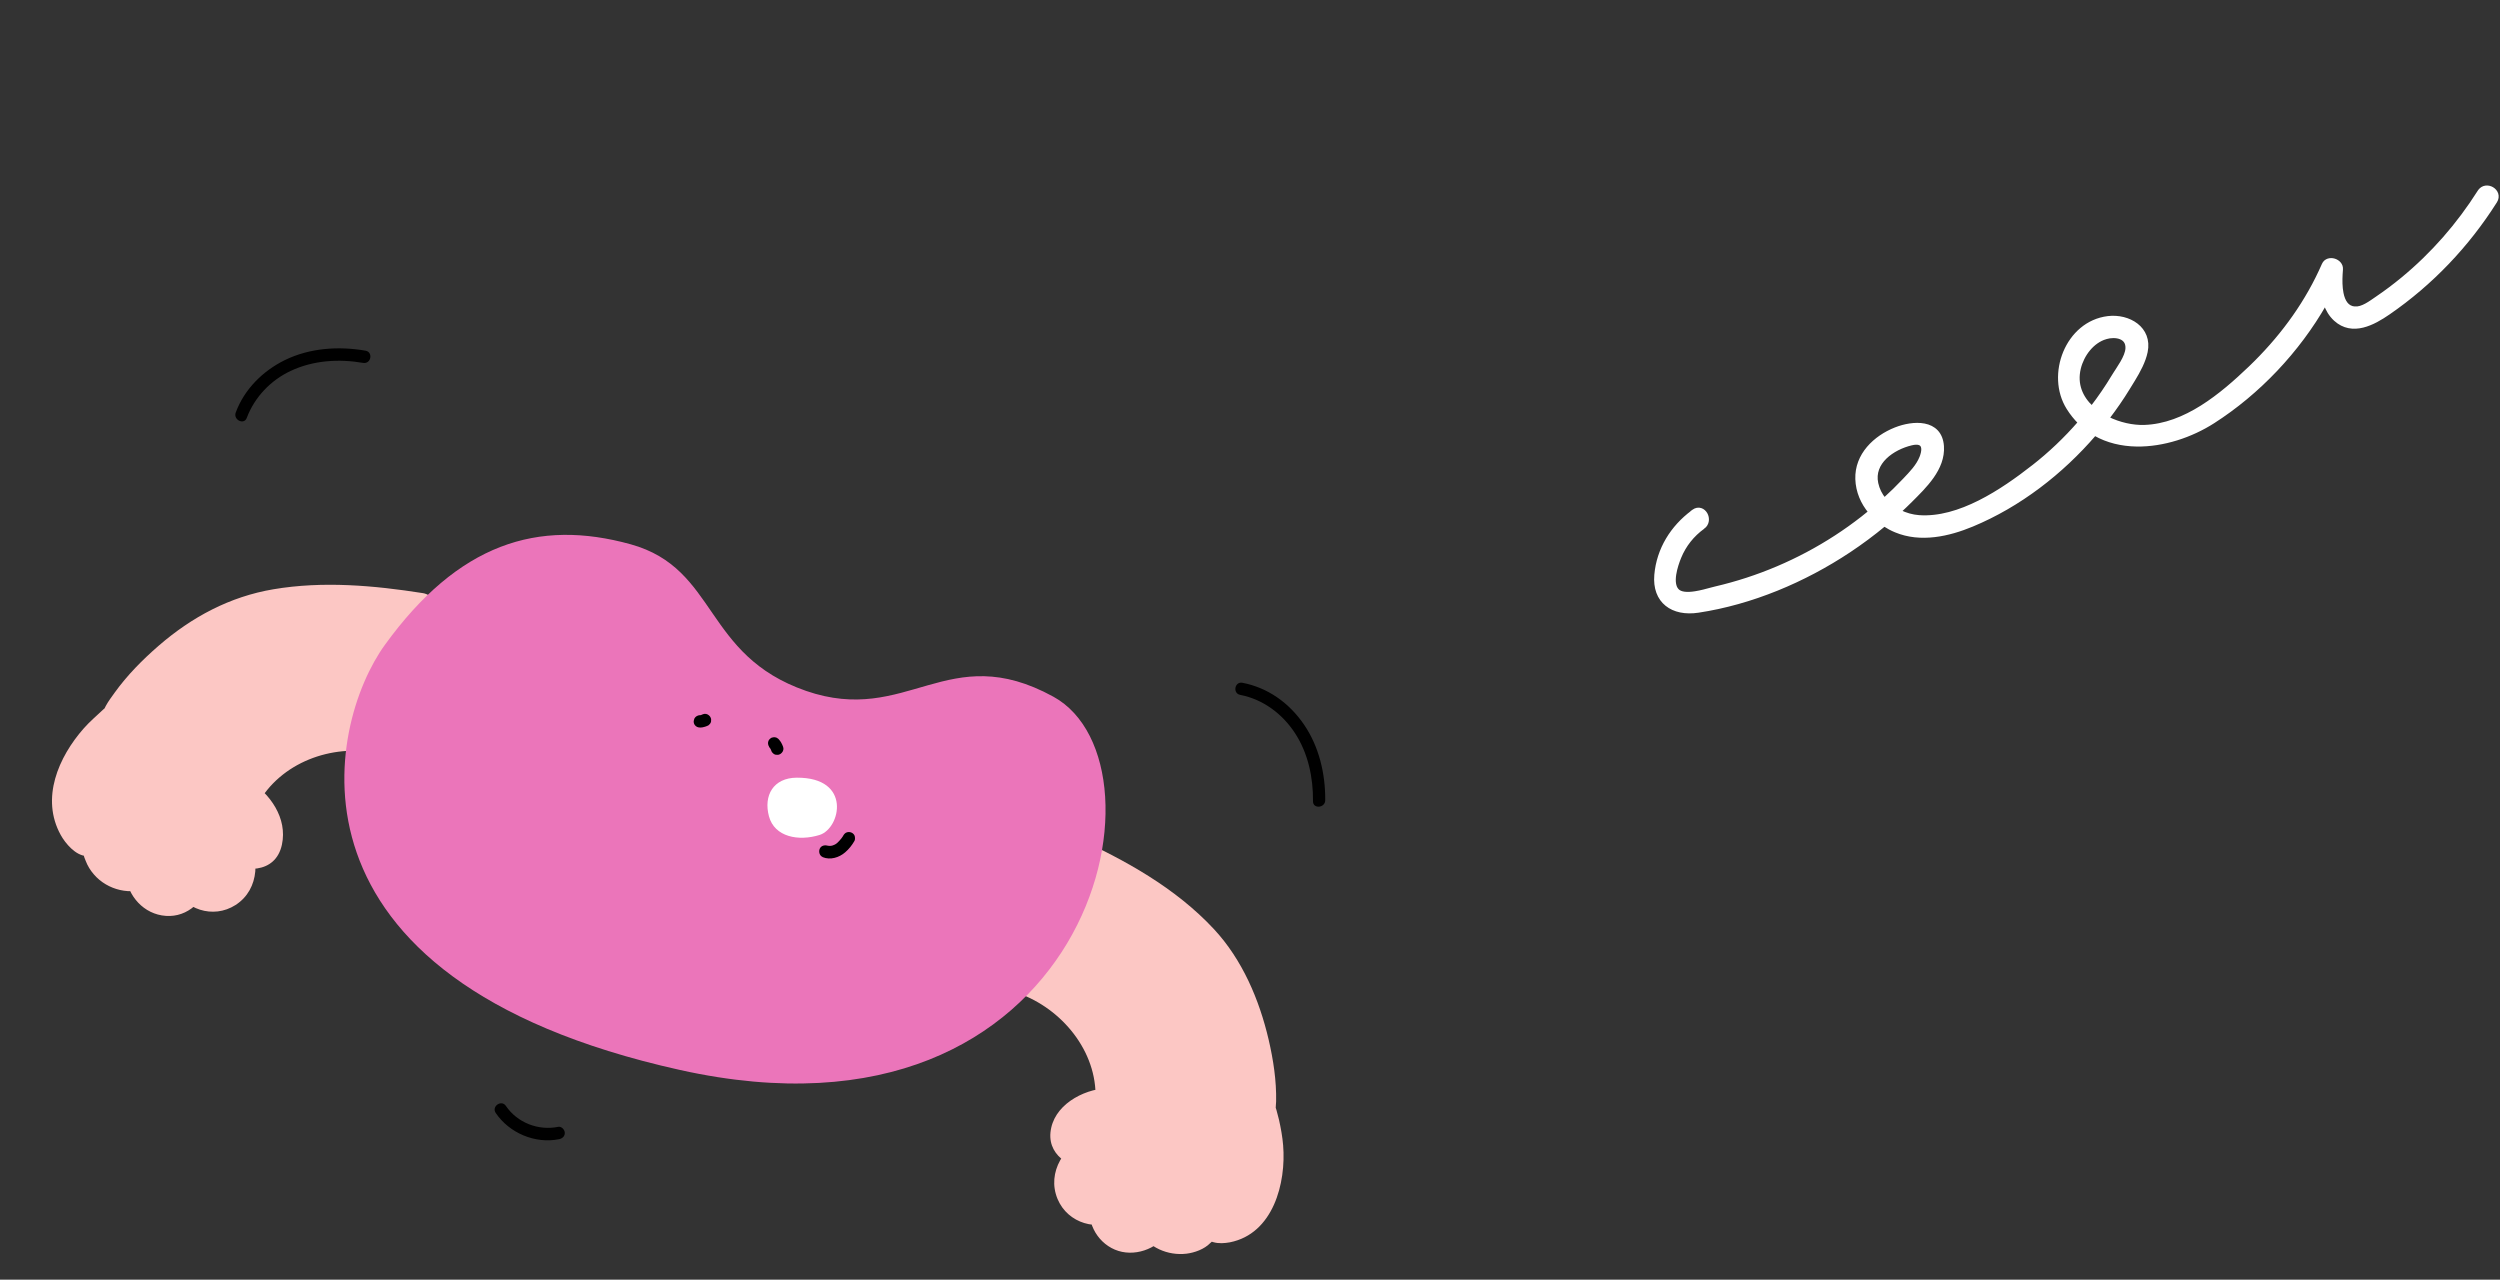 <svg width="379" height="194" viewBox="0 0 379 194" fill="none" xmlns="http://www.w3.org/2000/svg">
<rect x="0" y="0" width="379" height="194" fill="#333333" stroke="none"/>
<path d="M168.797 167.749C166.645 167.584 164.415 168.468 162.962 170.082C162.372 170.714 161.896 171.557 162.024 172.415C162.28 174.132 164.492 174.593 166.229 174.644C163.974 175.353 162.224 177.766 162.713 180.076C163.202 182.386 166.271 183.876 168.18 182.459C167.454 184.149 168.502 186.314 170.248 186.936C171.994 187.559 174.055 186.663 174.97 185.084C176.159 187.408 179.657 188.103 181.635 186.415C182.173 185.963 182.668 185.332 183.375 185.309C183.759 185.284 184.139 185.487 184.5 185.59C185.869 185.992 187.244 185.218 188.372 184.342C193.237 180.562 191.924 172.161 190.624 168.47C191.186 160.298 187.677 148.744 182.044 142.8C176.41 136.856 169.109 132.772 161.637 129.415L156.235 148.299C163.941 151.206 169.678 159.598 168.812 167.771L168.797 167.749Z" fill="#FCC7C4"/>
<path d="M168.549 164.952C164.904 164.856 160.228 167.077 159.367 170.962C158.454 175.028 162.175 177.207 165.708 177.396L165.251 171.999C161.428 173.502 158.616 177.677 160.333 181.786C161.897 185.488 166.408 186.767 169.754 184.758L165.408 181.953C164.502 184.938 166.158 188.239 169.013 189.444C171.867 190.648 175.358 189.406 177.07 186.891L172.635 186.651C174.141 189.108 177.019 190.393 179.87 190.059C181.113 189.906 182.576 189.376 183.465 188.457C183.627 188.297 183.829 188.125 184.006 187.986C183.699 188.215 182.32 187.868 183.983 188.324C184.777 188.545 185.662 188.479 186.447 188.337C193.024 187.033 194.997 179.346 194.523 173.623C194.418 172.332 194.18 171.036 193.898 169.77C193.78 169.274 193.659 168.796 193.519 168.315C193.265 167.415 193.387 168.101 193.402 168.332C193.369 167.889 193.456 167.411 193.459 166.976C193.523 163.818 193.035 160.673 192.324 157.602C190.907 151.535 188.33 145.485 184.048 140.87C178.226 134.607 170.537 130.356 162.843 126.864C161.057 126.045 159.38 127.124 158.868 128.89C157.073 135.186 155.278 141.482 153.465 147.775C153.151 148.875 153.956 150.389 154.999 150.807C161.51 153.4 166.661 160.015 166.039 167.265C165.733 170.815 171.254 171.861 171.549 168.271C172.361 158.626 166.426 149.344 157.438 145.767L158.972 148.799C160.767 142.503 162.561 136.207 164.374 129.915L160.398 131.941C167.355 135.108 174.232 138.812 179.617 144.35C184.029 148.875 186.454 155.448 187.418 161.603C187.88 164.477 187.477 167.516 188.227 170.272C188.91 172.769 189.264 175.509 188.798 178.062C188.556 179.385 188.088 180.703 187.13 181.686C186.731 182.107 186.104 182.733 185.538 182.819C184.731 182.976 183.95 182.472 183.087 182.523C181.068 182.667 178.886 186.198 177.233 183.505C176.37 182.095 173.802 181.815 172.798 183.264C172.069 184.346 170.323 184.862 170.893 182.992C171.656 180.475 168.399 179.083 166.546 180.187C166.078 180.462 165.529 179.831 165.428 179.452C165.173 178.456 166.389 177.615 167.146 177.317C169.496 176.399 169.639 172.079 166.689 171.92C166.143 171.896 165.602 171.74 165.071 171.738C164.067 171.726 164.882 171.836 165.28 171.738C165.776 171.62 166.307 170.996 166.853 170.811C167.563 170.561 168.266 170.556 169.021 170.58C172.611 170.666 172.093 165.087 168.521 165.004L168.549 164.952Z" fill="#FCC7C4"/>
<path d="M36.492 120.785C38.385 121.851 39.755 123.809 40.087 125.939C40.215 126.797 40.173 127.757 39.598 128.412C38.451 129.702 36.328 128.858 34.859 127.964C36.344 129.81 36.485 132.778 34.818 134.428C33.15 136.079 29.759 135.63 28.949 133.414C28.62 135.214 26.553 136.45 24.774 136.011C22.994 135.572 21.743 133.693 21.851 131.852C19.587 133.128 16.284 131.785 15.564 129.281C15.366 128.6 15.301 127.81 14.73 127.402C14.412 127.173 14.004 127.118 13.625 127.01C12.259 126.59 11.547 125.189 11.074 123.831C9.104 117.986 14.806 111.702 17.934 109.331C21.967 102.21 31.271 94.495 39.241 92.628C47.211 90.762 55.563 91.376 63.638 92.679L57.75 111.418C49.714 109.59 40.302 113.433 36.517 120.751L36.492 120.785Z" fill="#FCC7C4"/>
<path d="M35.275 123.295C35.786 123.616 36.221 124.037 36.567 124.537C36.912 125.037 36.968 125.768 37.294 126.169L37.343 126.728C38.07 126.387 38.14 126.21 37.561 126.161C37.314 125.85 36.427 125.612 36.068 125.395C33.58 123.954 31.011 127.318 32.545 129.515C33.026 130.21 33.641 131.518 32.911 132.296C32.698 132.523 31.763 132.865 31.558 132.429C30.321 129.85 26.982 130.151 26.16 132.886C26.015 133.372 25.482 133.274 25.187 133.126C24.611 132.85 24.631 132.113 24.615 131.579C24.586 129.865 22.435 128.448 20.876 129.188C17.951 130.552 18.184 126.571 16.525 125.262C15.3 124.28 14.218 124.595 13.68 122.864C13.323 121.698 13.394 120.478 13.759 119.311C14.568 116.649 16.53 114.218 18.572 112.389C20.614 110.56 21.945 108.051 23.832 105.928C28.022 101.17 33.669 96.849 39.927 95.316C47.495 93.471 55.517 94.233 63.117 95.431L60.865 92.173C58.909 98.42 56.934 104.664 54.977 110.912L58.235 108.66C48.816 106.713 38.62 111 33.989 119.53C32.251 122.705 37.313 125.129 39.028 121.969C42.488 115.597 50.317 112.737 57.229 114.17C58.839 114.502 60.038 113.335 60.487 111.918C62.444 105.67 64.419 99.426 66.375 93.179C66.824 91.761 65.471 90.129 64.123 89.921C56.669 88.75 48.957 88.063 41.456 89.332C34.857 90.443 29.094 93.528 24.044 97.901C21.587 100.034 19.282 102.365 17.375 105.015C16.917 105.653 16.415 106.321 16.042 107.012C15.506 107.976 16.211 107.023 15.613 107.597C14.625 108.537 13.618 109.378 12.709 110.408C8.856 114.772 6.138 121.032 9.205 126.583C9.919 127.871 11.447 129.687 13.082 129.777C12.631 129.752 12.846 128.785 12.685 129.458C12.641 129.697 12.896 130.275 12.988 130.5C13.283 131.275 13.709 131.96 14.242 132.57C16.293 134.956 19.893 135.822 22.759 134.466L19.02 132.076C19.063 135.272 21.296 138.223 24.516 138.773C27.958 139.363 30.72 137.02 31.652 133.888L26.255 134.345C27.929 137.858 32.279 139.393 35.718 137.193C39.438 134.797 39.48 129.681 37.128 126.348L33.605 130.468C36.778 132.319 41.759 132.583 42.738 128.055C43.607 124.019 40.93 120.285 37.677 118.249C34.609 116.341 32.222 121.409 35.238 123.289L35.275 123.295Z" fill="#FCC7C4"/>
<path d="M122.17 104.731C137.612 110.074 143.658 96.811 159.699 105.622C178.499 115.963 165.349 176.04 103.081 162.206C40.813 148.371 49.619 109.801 58.345 97.767C69.46 82.412 81.525 78.598 95.631 82.52C108.851 86.205 106.607 99.328 122.189 104.734L122.17 104.731Z" fill="#EB75BA"/>
<path d="M116.579 113.218C116.706 113.355 116.807 113.526 116.909 113.696L116.796 113.486C116.852 113.591 116.906 113.715 116.941 113.835C116.976 113.955 117.032 114.06 117.132 114.136C117.211 114.226 117.293 114.298 117.415 114.358C117.536 114.418 117.647 114.438 117.782 114.425C117.91 114.448 118.027 114.432 118.151 114.378L118.361 114.265C118.492 114.175 118.592 114.041 118.674 113.904L118.754 113.672C118.784 113.507 118.775 113.353 118.71 113.19C118.636 112.968 118.523 112.757 118.409 112.547C118.323 112.398 118.229 112.286 118.121 112.152C118.046 112.044 117.964 111.972 117.86 111.915C117.76 111.84 117.657 111.783 117.525 111.778C117.396 111.754 117.283 111.753 117.163 111.788C117.046 111.804 116.925 111.839 116.835 111.918L116.655 112.074C116.536 112.205 116.472 112.345 116.442 112.51L116.435 112.756C116.445 112.909 116.51 113.073 116.6 113.203L116.579 113.218Z" fill="black"/>
<path d="M106.199 110.299C106.407 110.299 106.626 110.244 106.826 110.185C106.965 110.154 107.089 110.1 107.212 110.047C107.333 110.012 107.438 109.955 107.513 109.855C107.603 109.777 107.675 109.695 107.735 109.573C107.796 109.451 107.816 109.341 107.802 109.206C107.826 109.077 107.809 108.96 107.756 108.837L107.643 108.626C107.552 108.496 107.419 108.396 107.282 108.314L107.05 108.233C106.885 108.203 106.731 108.213 106.567 108.278C106.44 108.35 106.302 108.382 106.16 108.432L106.397 108.38C106.277 108.415 106.16 108.432 106.028 108.426C105.893 108.44 105.791 108.478 105.685 108.535C105.58 108.591 105.475 108.648 105.4 108.748C105.306 108.845 105.249 108.949 105.226 109.077C105.184 109.202 105.164 109.313 105.159 109.444L105.21 109.682C105.257 109.842 105.35 109.954 105.481 110.073L105.684 110.205C105.843 110.272 106.008 110.302 106.18 110.295L106.199 110.299Z" fill="black"/>
<path d="M120.792 117.897C129.17 117.851 127.437 125.582 124.256 126.577C121.076 127.571 117.421 126.904 116.573 123.751C115.726 120.597 117.241 117.913 120.792 117.897Z" fill="white"/>
<path d="M124.723 129.945C125.87 130.42 127.218 130.002 128.12 129.218C128.705 128.717 129.15 128.153 129.537 127.484C129.648 127.295 129.631 126.969 129.576 126.751C129.521 126.532 129.313 126.323 129.102 126.228C128.874 126.129 128.613 126.1 128.369 126.189C128.126 126.277 127.982 126.44 127.846 126.662C127.793 126.748 127.743 126.814 127.708 126.903L127.84 126.699C127.657 126.97 127.479 127.222 127.245 127.464C127.198 127.512 127.151 127.56 127.104 127.609C127.101 127.627 126.949 127.732 126.964 127.754C126.964 127.754 127.166 127.582 127.032 127.691C127.011 127.706 126.986 127.739 126.964 127.754C126.92 127.784 126.874 127.832 126.83 127.862C126.743 127.922 126.653 128.001 126.551 128.039C126.529 128.054 126.443 128.114 126.424 128.111C126.424 128.111 126.653 128.001 126.551 128.039C126.533 128.036 126.508 128.069 126.489 128.066C126.322 128.149 126.162 128.196 125.983 128.239L126.22 128.188C126.005 128.224 125.79 128.261 125.584 128.242L125.83 128.249C125.679 128.241 125.514 128.211 125.352 128.162L125.584 128.242C125.584 128.242 125.547 128.236 125.529 128.232C125.068 128.053 124.495 128.176 124.273 128.667C124.079 129.106 124.232 129.723 124.708 129.923L124.723 129.945Z" fill="black"/>
<path d="M84.616 170.829C81.619 171.44 78.427 170.212 76.692 167.656C76.02 166.66 74.478 167.726 75.15 168.722C77.212 171.774 81.14 173.44 84.768 172.698C85.261 172.598 85.668 172.236 85.619 171.677C85.57 171.212 85.108 170.729 84.597 170.826L84.616 170.829Z" fill="black"/>
<path d="M188.028 105.347C191.474 106.014 194.412 108.22 196.31 111.129C198.313 114.19 199.086 117.861 199.051 121.479C199.042 122.673 200.914 122.503 200.905 121.305C200.933 117.306 199.974 113.202 197.699 109.864C195.423 106.526 192.177 104.244 188.345 103.507C187.17 103.292 186.838 105.111 188.01 105.344L188.028 105.347Z" fill="black"/>
<path d="M37.411 63.352C38.593 60.208 41.032 57.655 44.063 56.234C47.489 54.62 51.367 54.379 55.065 55.017C56.266 55.198 56.597 53.379 55.422 53.165C51.338 52.457 46.978 52.743 43.207 54.579C39.851 56.225 37.049 58.996 35.739 62.534C35.325 63.654 36.998 64.472 37.411 63.352Z" fill="black"/>
<path d="M376.796 28.389C377.157 28.331 377.525 28.42 377.826 28.599C378.127 28.779 378.377 29.06 378.489 29.405C378.602 29.756 378.563 30.155 378.319 30.541C374.1 37.213 368.618 42.984 362.111 47.465C360.974 48.248 359.608 49.077 358.204 49.421C356.786 49.768 355.315 49.622 354.019 48.437C353.29 47.77 352.807 46.938 352.495 46.037C348.403 53.209 342.389 59.56 335.524 63.953C332.208 66.075 327.949 67.513 323.899 67.445C321.663 67.407 319.487 66.908 317.571 65.81C312.534 71.671 306.131 76.627 298.997 79.591C295.426 81.077 291.167 82.05 287.373 80.466C286.783 80.221 286.209 79.916 285.665 79.558C283.958 80.975 282.173 82.3 280.325 83.528C273.531 88.037 265.553 91.413 257.448 92.638C255.524 92.929 253.831 92.592 252.658 91.644C251.477 90.69 250.869 89.153 251.044 87.147C251.386 83.245 253.491 79.895 256.58 77.602L256.575 77.587L256.723 77.48C257.092 77.212 257.48 77.152 257.829 77.261C258.168 77.366 258.439 77.621 258.61 77.924C258.95 78.528 258.944 79.427 258.197 79.968L258.196 79.967C256.608 81.115 255.377 82.657 254.634 84.47C254.37 85.114 254.016 86.105 253.868 87.079C253.717 88.07 253.794 88.956 254.279 89.476L254.28 89.478C254.525 89.741 254.897 89.894 255.373 89.953C255.85 90.012 256.405 89.975 256.983 89.885C257.859 89.749 258.734 89.504 259.435 89.316L260.072 89.152C261.667 88.781 263.246 88.339 264.804 87.833C271.122 85.781 277.117 82.599 282.352 78.506C282.73 78.211 283.102 77.908 283.472 77.604C282.332 76.232 281.581 74.534 281.517 72.632C281.394 68.952 284.235 66.27 287.359 65.034C288.664 64.517 290.339 64.18 291.74 64.458C292.445 64.597 293.094 64.896 293.583 65.419C294.074 65.943 294.384 66.673 294.452 67.637L294.452 67.638C294.571 69.366 293.89 70.913 292.932 72.281C291.976 73.645 290.724 74.858 289.673 75.911C289.121 76.462 288.558 77.001 287.985 77.529C288.898 77.989 289.906 78.272 290.915 78.345C293.953 78.564 297.102 77.587 300.087 76.087C303.07 74.588 305.868 72.578 308.201 70.756L308.202 70.757C310.764 68.757 313.129 66.505 315.259 64.051C314.624 63.421 314.039 62.694 313.518 61.862C311.938 59.338 311.901 56.102 313.024 53.413C314.148 50.722 316.45 48.541 319.585 48.167L319.585 48.167C321.146 47.983 322.759 48.37 323.898 49.257C325.05 50.154 325.707 51.556 325.337 53.337C325.029 54.82 324.243 56.25 323.449 57.56L322.67 58.828C321.706 60.41 320.65 61.933 319.524 63.403C321.289 64.278 323.311 64.726 325.079 64.669C331.289 64.467 336.752 59.905 341.101 55.746L341.969 54.897C346.258 50.609 349.803 45.675 352.234 40.106C352.539 39.408 353.279 39.274 353.861 39.443C354.438 39.61 355.002 40.115 354.942 40.843L354.889 41.617C354.844 42.47 354.841 43.52 355.027 44.452C355.151 45.073 355.355 45.62 355.669 46.019C355.976 46.411 356.394 46.669 356.979 46.715L356.979 46.714C357.538 46.758 358.128 46.551 358.719 46.229C359.312 45.907 359.864 45.495 360.366 45.156C361.689 44.26 362.965 43.298 364.199 42.282C368.769 38.518 372.674 34.046 375.839 29.042L375.934 28.905C376.169 28.607 376.474 28.44 376.796 28.389ZM291.39 67.564C291.214 67.251 290.77 67.028 289.765 67.269C288.361 67.605 286.86 68.318 285.805 69.347C284.756 70.37 284.157 71.692 284.496 73.279C284.691 74.191 285.107 75.005 285.674 75.702C286.723 74.748 287.737 73.756 288.711 72.727C289.705 71.674 290.71 70.657 291.233 69.357L291.339 69.069C291.432 68.788 291.49 68.526 291.509 68.293C291.534 67.981 291.488 67.738 291.39 67.564ZM321.464 51.189C320.827 50.937 319.983 50.955 319.251 51.17L319.251 51.171C317.206 51.77 315.697 53.793 315.202 55.846C314.621 58.262 315.515 60.274 317.125 61.773C318.286 60.264 319.363 58.69 320.344 57.058L320.645 56.579C320.752 56.412 320.866 56.239 320.981 56.063C321.212 55.708 321.452 55.336 321.67 54.958C322.111 54.195 322.443 53.444 322.469 52.794C322.486 52.346 322.382 52.009 322.209 51.756C322.034 51.501 321.778 51.313 321.464 51.189Z" fill="white" stroke="white" stroke-width="0.5"/>
</svg>
